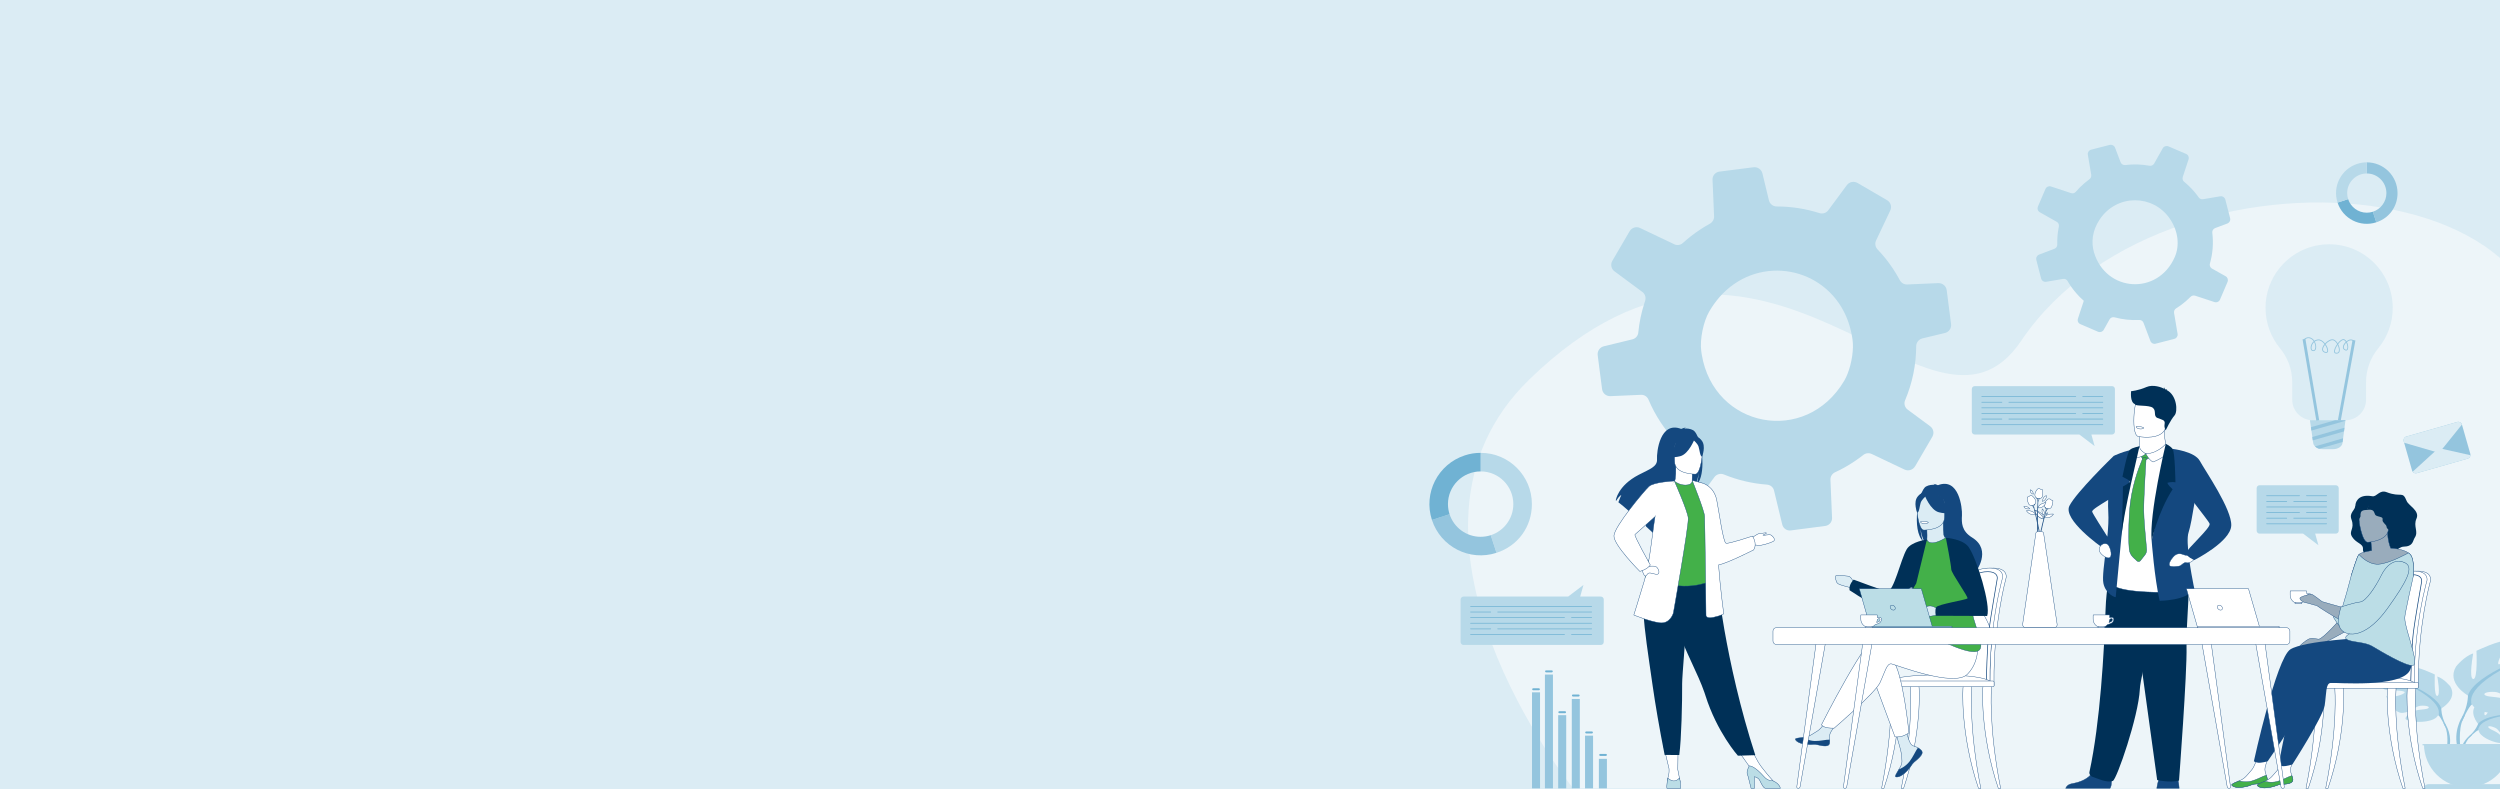 <?xml version="1.0" encoding="UTF-8"?>
<svg id="Background" xmlns="http://www.w3.org/2000/svg" version="1.1" viewBox="0 0 1900 600">
  <defs>
    <style>
      .cls-1 {
        fill: #fff;
      }

      .cls-1, .cls-2, .cls-3, .cls-4, .cls-5, .cls-6 {
        stroke: #14487f;
        stroke-linecap: round;
        stroke-linejoin: round;
        stroke-width: .3px;
      }

      .cls-7, .cls-8, .cls-9, .cls-10, .cls-11, .cls-12, .cls-13 {
        stroke-width: 0px;
      }

      .cls-7, .cls-4 {
        fill: #dbecf4;
      }

      .cls-2 {
        fill: #99acbc;
      }

      .cls-8 {
        fill: #003057;
      }

      .cls-3, .cls-10 {
        fill: #14487f;
      }

      .cls-9 {
        fill: #94c5de;
      }

      .cls-11 {
        fill: #70b2d3;
      }

      .cls-5 {
        fill: #43b049;
      }

      .cls-12 {
        fill: #edf5f9;
      }

      .cls-6 {
        fill: #bbdde6;
      }

      .cls-13 {
        fill: #b7d9e9;
      }
    </style>
  </defs>
  <rect class="cls-7" width="1900" height="600"/>
  <g>
    <path class="cls-12" d="M1195.55,599.13s-154.83-192.65-33.27-310.73c180.95-175.76,304.09,74.02,373.8-29.35,115.3-170.99,492.5-127.11,377.09,85.52-60.55,111.56,142.03,94.89,59.45,254.78l-777.07-.22Z"/>
    <g>
      <path class="cls-9" d="M1871.07,322.66l6.39,22.32c.09.33.13.66.1.98-.08,1.17-.88,2.23-2.07,2.57l-38.76,11.09c-1.2.34-2.44-.13-3.13-1.1-.19-.26-.33-.55-.42-.88l-6.38-22.31c-.44-1.53.44-3.11,1.97-3.55l38.76-11.09c1.52-.43,3.11.44,3.55,1.96Z"/>
      <g>
        <path class="cls-7" d="M1877.56,345.96c-.08,1.17-.88,2.23-2.07,2.57l-38.76,11.09c-1.2.34-2.44-.13-3.13-1.1l19.74-17.98,24.22,5.42Z"/>
        <path class="cls-7" d="M1871.07,322.66l-17.35,21.55-26.6-7.73-.33-1.14c-.44-1.53.44-3.11,1.97-3.55l38.76-11.09c1.52-.43,3.11.44,3.55,1.96Z"/>
      </g>
    </g>
    <g>
      <path class="cls-7" d="M1721.82,233.99c0,11.66,4.13,22.36,11.01,30.71,5.95,7.22,9.25,16.26,9.25,25.61v13.49c0,8.58,7.02,15.59,15.59,15.59h24.95c8.58,0,15.59-7.02,15.59-15.59v-13.51c0-9.37,3.35-18.4,9.3-25.65,6.91-8.41,11.03-19.2,10.96-30.95-.16-26.66-21.68-48.04-48.33-48.04-2.96,0-5.86.27-8.68.78-.62.11-1.24.24-1.86.38-21.63,4.81-37.8,24.1-37.8,47.18Z"/>
      <path class="cls-13" d="M1782.54,319.39l-.05.42-.68,5.26-.18,1.38h0s-.18,1.41-.18,1.41l-.68,5.25-.18,1.38h0s-.18,1.41-.18,1.41l-.1.77c-.35,2.67-3.39,4.7-7.04,4.7h-8.21c-.87,0-1.7-.11-2.47-.33h0c-.69-.19-1.34-.46-1.91-.8l-.04-.03c-.47-.27-.88-.59-1.24-.95-.74-.73-1.22-1.6-1.36-2.56l-.29-2.04-.19-1.28h0s0-.03,0-.03h0s-.18-1.26-.18-1.26l-.7-4.87-.18-1.28v-.03s-.19-1.26-.19-1.26l-.76-5.28h27.02Z"/>
      <g>
        <path class="cls-9" d="M1779.28,319.39h-4.64c-7.49,2.17-14.92,4.31-18.36,5.28l.18,1.26v.03s.19,1.28.19,1.28c2.79-.77,9.48-2.69,25.84-7.43l.05-.42h-3.26Z"/>
        <path class="cls-9" d="M1757.53,333.37h0s0,.03,0,.03h0s.19,1.29.19,1.29c3.22-.91,9.87-2.81,23.72-6.83l.18-1.39h0s.18-1.4.18-1.4c-8.75,2.53-19.35,5.59-24.46,7.05l.18,1.26Z"/>
        <path class="cls-9" d="M1760.61,340.22l.04.03c.57.34,1.22.61,1.91.8h0c3.8-1.09,9.44-2.72,17.82-5.15l.18-1.4h0s.18-1.4.18-1.4c-7.49,2.17-16.08,4.65-21.39,6.17.36.35.78.67,1.24.95Z"/>
      </g>
      <rect class="cls-9" x="1755.16" y="257.12" width="2.19" height="62.72" transform="translate(-23.51 297.39) rotate(-9.61)"/>
      <rect class="cls-9" x="1752.48" y="287.87" width="61.87" height="2.19" transform="translate(1178.2 1991.25) rotate(-79.63)"/>
      <path class="cls-9" d="M1775.92,268.77c-.28,0-.59-.04-.94-.12-.59-.13-.96-.54-1.07-1.17-.25-1.37.82-3.87,2.33-6-.79-1.37-1.83-2.51-2.93-2.84-1.62-.49-4.11,1.01-5.85,2.92.32.45.6.92.85,1.39.89,1.68,1.53,3.82.65,4.81-.32.37-.98.7-2.3.21-1.64-.62-2.23-2.01-1.62-3.81.3-.88.85-1.8,1.55-2.65-1.34-1.75-3.14-3.08-4.91-2.86-.95.12-1.76.45-2.43.92,1.13,2.1,1.39,4.78.61,6.21-.53.98-1.47,1.29-2.63.87-.83-.3-1.27-1.44-1.11-2.93.16-1.52.92-3.17,2.27-4.33-.35-.55-.77-1.03-1.26-1.41-3.05-2.37-5.57.17-5.67.28l-.48-.46s3.05-3.07,6.55-.34c.53.41.99.94,1.38,1.53.75-.51,1.64-.87,2.69-1,1.98-.25,3.96,1.15,5.43,3.01,1.89-2.05,4.57-3.57,6.45-3,1.18.36,2.3,1.5,3.16,2.91.8-1.03,1.68-1.93,2.54-2.5,1.38-.91,2.28-.7,2.79-.37.52.34.97.81,1.34,1.34.42-.33.85-.61,1.28-.83,1.6-.8,3.07-.74,4.14.16l-.43.51c-1.15-.97-2.63-.47-3.41-.08-.43.21-.84.49-1.23.8,1.06,1.92,1.27,4.42.66,5.64-.38.76-1.07,1.03-1.87.73-1.45-.53-1.8-1.53-1.84-2.27-.08-1.42.9-3.03,2.19-4.22-.33-.5-.73-.92-1.19-1.23-.63-.41-1.47-.03-2.06.37-.86.57-1.76,1.51-2.56,2.57.99,1.89,1.51,4.09,1.13,5.51-.18.69-.71,1.72-2.21,1.72ZM1776.58,262.14c-1.31,1.91-2.23,4.07-2.02,5.23.07.37.25.57.57.65,1.3.29,2.09-.08,2.37-1.12.32-1.2-.1-3.08-.91-4.75ZM1767.01,262.09c-.61.76-1.08,1.55-1.34,2.3-.5,1.48-.09,2.48,1.22,2.97.53.2,1.23.36,1.57-.02.52-.59.21-2.26-.74-4.07-.21-.4-.45-.8-.71-1.18ZM1758.74,260c-1.15,1.03-1.8,2.48-1.95,3.81-.12,1.13.15,2.05.67,2.23.84.3,1.46.11,1.83-.57.67-1.23.43-3.59-.55-5.48ZM1783.15,260.42c-1.15,1.1-1.93,2.52-1.87,3.61.04.79.52,1.36,1.41,1.68.49.18.82.05,1.05-.41.51-1.02.29-3.19-.59-4.88Z"/>
    </g>
    <g>
      <rect class="cls-9" x="1215.15" y="576.71" width="6.1" height="22.44"/>
      <path class="cls-11" d="M1220.48,574.49h-4.3c-.42,0-.76-.34-.76-.76h0c0-.42.34-.76.76-.76h4.3c.42,0,.76.34.76.76h0c0,.42-.34.76-.76.76Z"/>
      <rect class="cls-9" x="1204.63" y="559.09" width="6.1" height="40.06"/>
      <path class="cls-11" d="M1209.83,557.43h-4.3c-.42,0-.76-.34-.76-.76h0c0-.42.34-.76.76-.76h4.3c.42,0,.76.34.76.76h0c0,.42-.34.76-.76.76Z"/>
      <rect class="cls-9" x="1194.56" y="531.2" width="6.1" height="67.95"/>
      <path class="cls-11" d="M1199.75,529.34h-4.3c-.42,0-.76-.34-.76-.76h0c0-.42.34-.76.76-.76h4.3c.42,0,.76.34.76.76h0c0,.42-.34.76-.76.76Z"/>
      <rect class="cls-9" x="1184.22" y="543.53" width="6.1" height="55.62"/>
      <path class="cls-11" d="M1189.41,542.04h-4.3c-.42,0-.76-.34-.76-.76h0c0-.42.34-.76.76-.76h4.3c.42,0,.76.34.76.76h0c0,.42-.34.76-.76.76Z"/>
      <rect class="cls-9" x="1174.14" y="512.66" width="6.1" height="86.48"/>
      <path class="cls-11" d="M1179.34,511h-4.3c-.42,0-.76-.34-.76-.76h0c0-.42.34-.76.76-.76h4.3c.42,0,.76.34.76.76h0c0,.42-.34.76-.76.76Z"/>
      <rect class="cls-9" x="1164.33" y="526.17" width="6.1" height="72.98"/>
      <path class="cls-11" d="M1169.53,524.62h-4.3c-.42,0-.76-.34-.76-.76h0c0-.42.34-.76.76-.76h4.3c.42,0,.76.34.76.76h0c0,.42-.34.76-.76.76Z"/>
    </g>
    <g>
      <g>
        <path class="cls-13" d="M1883.36,550.15s-8-9.33-.49-15.26c0,0,5.48-3.32,9.95-3.05,0,0-6.33,10.62-4.28,11.68,2.05,1.06,6.2-12.34,6.2-12.34,0,0,12.48-1.21,16.49.72,0,0-10.67,8.73-8.42,9.25,2.25.52,13.77-8.05,13.77-8.05,0,0,11.61,1.98,10.99,9.06-.62,7.08-4.62,9.27-6.38,9.08-1.76-.19-12.05-4.12-12.27-2.67-.22,1.44,5.97,6.15,10.3,6.37,0,0-8.19,9.03-13.63,6.42-5.44-2.61-5.91-6.74-9.3-8.28-3.39-1.55-6.29-1.55-4.89.03,1.4,1.58,7.54,3.12,9.48,6.55,1.94,3.43,3.68,5.74-1.95,4.9-5.63-.85-14.78-4.97-15.18-9.68l-.4-4.72Z"/>
        <g>
          <path class="cls-9" d="M1921.86,542.34s-31.54-1.22-38.5,7.8c0,0-1.54,4.61-6.28,8.81l-.74,2.01s5.46-5.76,7.42-6.11c0,0-3.06-11.17,38.1-12.52Z"/>
          <path class="cls-9" d="M1877.08,558.96s-6.77,5.01-7.24,13.95l1.23.11s2.16-9.25,6.07-12.87c3.91-3.62-.06-1.2-.06-1.2Z"/>
        </g>
      </g>
      <g>
        <path class="cls-13" d="M1855.39,538.41s12.72-7.13,6.79-16.8c0,0-4.75-5.94-9.84-7.46,0,0,2.71,14.42,0,14.76-2.71.34-1.87-16.29-1.87-16.29,0,0-13.4-6.45-18.66-5.94,0,0,8.31,14.08,5.6,13.74-2.71-.34-12.05-14.59-12.05-14.59,0,0-13.74-2.54-15.95,5.6-2.21,8.14,1.36,12.21,3.39,12.72,2.04.51,15.1.34,14.76,2.04-.34,1.7-9.16,4.41-14.08,2.88,0,0,5.43,13.4,12.55,12.72,7.13-.68,9.33-5.09,13.74-5.43,4.41-.34,7.63.85,5.43,2.04-2.21,1.19-9.67.39-13.23,3.42-3.56,3.03-6.45,4.89.17,6.25,6.62,1.36,18.49.51,20.87-4.58l2.38-5.09Z"/>
        <g>
          <path class="cls-9" d="M1815.69,513.98s35.63,11.54,39.7,24.43c0,0-.17,5.77,3.39,12.38v2.55s-3.73-8.65-5.77-9.84c0,0,7.97-11.2-37.32-29.52Z"/>
          <path class="cls-9" d="M1858.78,550.8s5.49,8.34,2.36,18.5l-1.41-.38s1.37-11.19-1.5-16.81c-2.87-5.63.55-1.31.55-1.31Z"/>
        </g>
      </g>
      <g>
        <path class="cls-13" d="M1875.63,528.59s-16.77-9.39-8.95-22.14c0,0,6.26-7.83,12.97-9.84,0,0-3.58,19.01,0,19.46,3.58.45,2.46-21.47,2.46-21.47,0,0,17.67-8.5,24.6-7.83,0,0-10.96,18.56-7.38,18.11,3.58-.45,15.88-19.23,15.88-19.23,0,0,18.11-3.35,21.02,7.38,2.91,10.73-1.79,16.1-4.47,16.77-2.68.67-19.9.45-19.46,2.68.45,2.24,12.08,5.81,18.56,3.8,0,0-7.16,17.67-16.55,16.77-9.39-.89-12.3-6.71-18.11-7.16-5.81-.45-10.06,1.12-7.16,2.68s12.75.51,17.44,4.51c4.7,3.99,8.5,6.45-.22,8.24-8.72,1.79-24.38.67-27.51-6.04l-3.13-6.71Z"/>
        <g>
          <path class="cls-9" d="M1927.96,496.38s-46.96,15.21-52.33,32.2c0,0,.22,7.6-4.47,16.33v3.35s4.92-11.41,7.6-12.97c0,0-10.51-14.76,49.2-38.91Z"/>
          <path class="cls-9" d="M1871.16,544.91s-7.24,11-3.11,24.39l1.86-.5s-1.81-14.75,1.98-22.16c3.79-7.42-.73-1.72-.73-1.72Z"/>
        </g>
      </g>
      <path class="cls-13" d="M1875.07,598.33c18.15,0,32.85-14.71,32.85-32.85h-65.71c0,18.15,14.71,32.85,32.85,32.85Z"/>
      <path class="cls-13" d="M1908.37,600h-66.62c0-2.24,1.81-4.05,4.05-4.05h58.51c2.24,0,4.05,1.81,4.05,4.05h0Z"/>
      <rect class="cls-13" x="1841.13" y="565.47" width="67.54" height="1.01"/>
    </g>
    <g>
      <path class="cls-13" d="M1125.29,344.18v14.1c13.72,0,24.84,11.13,24.84,24.85,0,11.04-7.2,20.39-17.16,23.63l4.36,13.4c16.36-5.32,26.91-19.83,26.91-37.04,0-21.51-17.44-38.95-38.95-38.95Z"/>
      <path class="cls-9" d="M1125.29,407.97c-11.04,0-20.4-7.21-23.63-17.17l-13.4,4.35c6.65,20.46,28.62,31.65,49.07,25l-4.36-13.4c-2.42.79-5,1.22-7.68,1.22Z"/>
      <path class="cls-11" d="M1100.44,383.13c0-13.72,11.12-24.85,24.85-24.85,0,0,0,0,0,0v-14.1c-4.3,0-7.94.58-12.03,1.91-20.46,6.65-31.65,28.62-25,49.07l13.4-4.35c-.78-2.42-1.21-5-1.21-7.68Z"/>
    </g>
    <g>
      <path class="cls-9" d="M1798.76,123.38v8.46c8.23,0,14.91,6.68,14.91,14.91,0,6.62-4.32,12.24-10.3,14.18l2.61,8.04c9.82-3.19,16.15-11.9,16.15-22.22,0-12.91-10.46-23.37-23.37-23.37Z"/>
      <path class="cls-11" d="M1798.76,161.65c-6.63,0-12.24-4.32-14.18-10.3l-8.04,2.61c3.99,12.27,17.17,18.99,29.44,15l-2.61-8.04c-1.45.47-3,.73-4.61.73Z"/>
      <path class="cls-13" d="M1783.85,146.75c0-8.23,6.67-14.91,14.91-14.91,0,0,0,0,0,0v-8.46c-2.58,0-4.77.35-7.22,1.14-12.27,3.99-18.99,17.17-15,29.44l8.04-2.61c-.47-1.45-.73-3-.73-4.61Z"/>
    </g>
    <path class="cls-13" d="M1455.46,354.43l12.83-22.01.3-.53c1.55-2.69.84-6.1-1.64-7.92l-17.11-12.65c-.28-.21-.54-.44-.78-.68-1.61-1.72-2.14-4.26-1.17-6.46,5.51-13.03,8.38-26.98,8.41-41.11,0-.59.1-1.15.26-1.69.61-2.03,2.28-3.65,4.39-4.18l17.27-4.14c2.27-.56,3.99-2.39,4.49-4.57.14-.67.2-1.4.11-2.13l-3.32-25.8c-.4-3.17-3.21-5.54-6.44-5.39l-23.6,1.03c-2.33.09-4.49-1.15-5.57-3.22-1.6-2.96-3.3-5.85-5.18-8.69-3.53-5.33-7.46-10.21-11.72-14.67l-.02-.02c-1.78-1.86-2.23-4.56-1.13-6.89l10.27-21.68.5-1.09c1.35-2.77.32-6.18-2.39-7.75l-22.49-13.13c-2.75-1.58-6.26-.88-8.15,1.68l-14.08,19.04c-1.56,2.12-4.31,3-6.77,2.17-10.49-3.32-21.43-5.04-32.45-5.01-2.8-.02-5.22-1.93-5.89-4.67l-4.95-20.45c-.76-3.11-3.71-5.1-6.84-4.69l-25.91,3.32c-3.06.4-5.3,3.08-5.16,6.13l1.17,27.74c.11,2.35-1.14,4.56-3.2,5.7-2.55,1.4-5.05,2.91-7.51,4.55-4.65,3.08-8.97,6.45-12.94,10.06-1.79,1.66-4.4,2.09-6.6,1.01l-26.04-12.37c-2.88-1.35-6.27-.29-7.87,2.43l-13.19,22.57c-1.38,2.4-.95,5.44.97,7.35.2.19.42.41.67.57l21.11,15.63c1.97,1.44,2.91,3.9,2.34,6.26-.04.21-.08.42-.17.62-.21.61-.41,1.18-.57,1.82-2.33,7.19-3.86,14.65-4.6,22.2-.21,2.53-2.07,4.63-4.58,5.21l-21.6,5.24c-3.06.73-5.08,3.69-4.67,6.82l.73,5.74,2.6,20.02c.39,3.15,3.14,5.44,6.32,5.33l23.25-1.01c2.48-.13,4.73,1.35,5.7,3.64,2.53,6,5.68,11.9,9.43,17.55,2.78,4.2,5.85,8.17,9.11,11.83l-2.16,4.55-8.83,18.66c-1.12,2.3-.61,5.03,1.15,6.76.36.38.78.68,1.24.95l22.62,13.26c2.69,1.55,6.1.8,7.95-1.65l9.6-13.02c1.62-2.2,4.6-3.05,7.13-2.02,10.49,4.3,21.55,6.91,32.77,7.73,2.66.19,4.85,2.03,5.41,4.55l6.25,25.85c.72,2.89,3.47,4.79,6.44,4.42l26.19-3.4c3.1-.39,5.37-3.09,5.21-6.17l-1.23-28.86c-.13-2.48,1.29-4.76,3.57-5.8,4.86-2.21,9.61-4.89,14.23-7.95,2.49-1.65,4.88-3.38,7.19-5.2,1.81-1.42,4.26-1.7,6.35-.74l24.97,11.85c2.9,1.37,6.33.33,7.98-2.43ZM1401.39,236.89c3.21,6.26,5.47,13.38,6.54,21.32.25,1.68.32,3.59.3,5.59-.18,8.62-2.77,19.06-6.59,25.54-29.25,49.47-99.1,35.97-108.32-19.94-.14-.92-.28-1.84-.39-2.78-1.12-8.74,1.64-22.19,6.04-29.8,2.31-3.99,4.89-7.58,7.65-10.79,27.76-31.91,76.44-24.81,94.77,10.86Z"/>
    <path class="cls-13" d="M1687.22,227.64l5.59-13.1.13-.31c.67-1.6.04-3.44-1.46-4.28l-10.36-5.83c-.17-.1-.33-.2-.48-.32-1.01-.84-1.48-2.22-1.1-3.5,2.15-7.61,2.78-15.54,1.81-23.38-.04-.33-.02-.65.02-.95.2-1.17,1.01-2.18,2.15-2.62l9.29-3.49c1.22-.47,2.05-1.6,2.18-2.85.03-.38.01-.79-.09-1.19l-3.63-14.08c-.44-1.73-2.16-2.85-3.94-2.54l-13.01,2.21c-1.28.21-2.57-.33-3.31-1.4-1.09-1.53-2.23-3.01-3.48-4.46-2.33-2.71-4.85-5.15-7.51-7.32h-.01c-1.11-.92-1.55-2.39-1.1-3.75l4.19-12.73.2-.64c.55-1.63-.25-3.45-1.86-4.13l-13.38-5.72c-1.63-.69-3.53-.05-4.4,1.5l-6.49,11.53c-.72,1.28-2.18,1.96-3.6,1.68-6.05-1.11-12.24-1.31-18.34-.52-1.56.18-3.03-.71-3.59-2.18l-4.17-11c-.64-1.67-2.41-2.57-4.12-2.13l-14.14,3.64c-1.67.44-2.73,2.08-2.44,3.76l2.57,15.3c.22,1.3-.32,2.61-1.38,3.39-1.32.95-2.6,1.97-3.85,3.04-2.36,2.03-4.52,4.2-6.48,6.48-.88,1.05-2.3,1.46-3.59,1.02l-15.3-5.05c-1.69-.55-3.5.27-4.19,1.89l-5.75,13.43c-.6,1.42-.15,3.08,1.05,4.01.12.09.26.2.41.27l12.79,7.2c1.19.66,1.88,1.96,1.73,3.31,0,.12-.02.24-.05.35-.07.35-.15.68-.19,1.05-.79,4.15-1.12,8.39-1.01,12.63.06,1.41-.83,2.71-2.18,3.21l-11.61,4.41c-1.65.62-2.56,2.4-2.11,4.11l.8,3.13,2.83,10.92c.43,1.72,2.12,2.8,3.87,2.52l12.82-2.18c1.37-.24,2.72.42,3.42,1.62,1.82,3.15,3.98,6.2,6.45,9.08,1.83,2.13,3.81,4.12,5.87,5.93l-.88,2.67-3.6,10.96c-.46,1.35.01,2.83,1.11,3.67.22.18.48.32.76.44l13.46,5.79c1.6.67,3.44.02,4.29-1.47l4.42-7.89c.75-1.33,2.34-2.01,3.81-1.61,6.11,1.66,12.43,2.34,18.71,2.01,1.49-.08,2.83.79,3.32,2.15l5.26,13.9c.6,1.55,2.26,2.42,3.88,2l14.29-3.7c1.69-.43,2.76-2.09,2.46-3.78l-2.68-15.92c-.24-1.37.39-2.73,1.58-3.47,2.54-1.56,4.99-3.38,7.34-5.4,1.27-1.09,2.47-2.22,3.63-3.38.91-.91,2.24-1.24,3.47-.85l14.67,4.84c1.7.56,3.53-.26,4.25-1.9ZM1649.08,166.21c6.61,9.69,7.42,20.65,3.78,29.07-12.79,29.46-52.46,26.83-61.45-3.54-2.2-7.8-1.27-16.5,4.36-24.97,13.18-19.62,40.66-19.06,53.31-.55Z"/>
    <g>
      <path class="cls-1" d="M1276.68,592.95c-.54-2.97-1.57-8.1-1.57-8.1l.24-18.2h-11.05l4.14,17.42c.08.8.31,3.94-.85,7.28,0,0-1.06,4.84,3.7,4.93,4.76.09,5.93-.36,5.39-3.33Z"/>
      <path class="cls-1" d="M1347.46,595.33v-1.9s-8.79-9.75-11.48-14.71l-7.42-13.7-9.71,2.4,12.32,17.46.54-.69,12.33,11.58,3.42-.45Z"/>
      <path class="cls-1" d="M1330.24,409.74s5.16-4.22,7.02-4.24c1.85-.02,5.38-.95,5.24-.35-.14.6-3.11,1.39-2.6,1.67.51.28,4.82-.88,6.03-.19,1.21.7,4.03,3.57,1.76,4.82-2.27,1.25-9.09,3.25-10.85,3.01-1.76-.23-5.75-.51-5.75-.51l-.85-4.22Z"/>
      <path class="cls-10" d="M1293.61,346.9h0s0-.09-.01-.14c-.08-.91-.19-1.81-.31-2.7h0c-.37-2.74-.91-5.37-1.55-7.72-.37-1.35-.78-2.6-1.22-3.74-.07-.17-.13-.34-.2-.5h0c-1.05-2.57-2.26-4.42-3.48-5.12-2.24-1.27-4.92-1.41-6.8-1.3.48-.5,1.44-.68,1.44-.68-1.16-.17-3.76.98-3.76.98-16.19-6.24-18.74,17.6-18.39,23.14.34,5.54-5.44,7.35-13.86,11.71-16.07,8.33-17.48,19.47-17.48,19.47.12.07.26.16.39.26.8-1.35,2.44-3.89,3.82-4.27-.06.12-1.64,3.49-2.23,5.42,2.03,1.55,4.81,3.89,7.81,6.51h0c4.02,3.51,8.44,7.51,11.98,10.76-.03-1.11.02-2.68.42-3.51l.68,4.07.09.53c2.26,2.07,4.03,3.73,4.93,4.57.09.09.17.16.25.23.26.24.4.38.4.38-.13-1.42,1.87-4.78,4.99-8.92.22-.29.44-.58.67-.88,1.01-1.31,2.11-2.67,3.3-4.08.43-.51.86-1.02,1.3-1.53,0,0,0,0,0,0,.36-.42.72-.83,1.09-1.25h0c.88-1,1.78-2,2.69-2.99,2.37-2.59,4.86-5.13,7.29-7.45,3.52-3.37,6.92-6.25,9.67-8.06.1-.15.2-.31.3-.47.51-.83.95-1.77,1.32-2.73.12-.29.22-.58.32-.88,1.08-3.1,1.56-6.26,1.67-7.01-.26,3.11-.69,5.42-1.15,7.15-.1.38-.21.73-.32,1.05h0c-.24.73-.48,1.33-.72,1.82.47-.43.9-.92,1.3-1.47.26-.36.5-.73.73-1.14,2.7-4.71,3.29-12.25,2.63-19.51Z"/>
      <path class="cls-1" d="M1286.89,370.43c.05.02-5.2,2.75-9.15,1.67-3.72-1.01-6.15-5.84-6.1-5.85,1.57-.31,2.03-2.48,2-11.78l.71.14,11.97,2.37s-.27,3.77-.28,7.32c0,2.98.17,5.81.85,6.12Z"/>
      <path class="cls-10" d="M1273.11,353.32s-3.51-5.55-4.35-10.29c-.6-3.39,1.12-15.94,13.74-14.13,0,0,3.66.36,7.11,2.69,2.74,1.85,6.69,5.84,2.27,16.79l-1.15,3.7-17.61,1.24Z"/>
      <path class="cls-8" d="M1334.02,573.93l-6.34.19-6.87.21s-15.86-17.66-24.76-45.98c-.21-.66-.43-1.32-.66-2-4.87-14.2-14.97-32.02-20.29-48.16-.85-2.57-1.61-4.99-2.29-7.28-.22-.73-.43-1.45-.63-2.16-3.92-13.62-5.06-22.57-6.1-32.12l38.42.31s6.2,65.26,29.53,136.98Z"/>
      <path class="cls-5" d="M1299.12,414.87c-.1,18.28,2.68,26.12,2.68,26.12,0,0-16.45,8.36-36,2.21-.23-.07-15.57-3.8-15.57-3.8.33-.74,2.62-12.97,2.94-13.65,4.13-8.86,7.26-12.75,7.75-15.48.91-5.09.93-10.35.48-15.32-1.19-13.14-4.74-24.05-4.74-24.05,5.33-1.21,10.32-3.34,15.86-5.42,1.28,1.59,5.17,3.25,8.56,3.17,3.89-.09,5.16-1.75,4.96-3.57,4.15,2.31,7.46,4.49,7.46,4.49,3.53,6.13,10.68,12.08,11.2,21.47.13,2.31-5.56,23.31-5.57,23.82Z"/>
      <path class="cls-1" d="M1288.55,360.36s-15.85.26-15.86-9.61c-.01-9.87-2.06-16.49,8.05-17.07,10.12-.58,12.09,3.18,12.89,6.47.81,3.29-.97,19.88-5.09,20.21Z"/>
      <path class="cls-10" d="M1287.96,333.43s-4.34,11.58-11,13.29c-6.66,1.71-9.55-.07-9.55-.07,0,0,5.11-4.06,6.17-11.14,0,0,11.11-7.59,14.38-2.08Z"/>
      <path class="cls-10" d="M1286.89,334.37s3.24,2.59,4.03,5.1c.79,2.51,1.15,7.69,2.65,7.51,0,0,3.27-7.87-.4-12.33-3.9-4.72-6.28-.29-6.28-.29Z"/>
      <path class="cls-6" d="M1277.31,599.14h-10.43c-.43-2.14.52-6.72.67-7.6.01-.07.02-.11.03-.15,0-.03,0-.05,0-.05,5.39,4.94,8.77-.13,8.77-.13,0,0,0,.01.01.03.79,1.94.96,7.14.95,7.9Z"/>
      <path class="cls-6" d="M1353.04,599.14h-11.05c-1.63,0-2.93-2.7-4.68-6.2-.72-1.43-2.33-2.22-3.98-2.66l.04,8.86h-2.55l-2.35-9.37c-1.56-2.86-.12-5.45.97-7.71,1.27,0,4.7.87,11.19,8.18,2.13,2.4,4.49,3.26,6.82,3.18.03.02.06.04.1.05,5.39,2.43,5.48,5.66,5.48,5.66Z"/>
      <path class="cls-8" d="M1278.43,520.27c.1,12.59-.54,41.53-2.18,53.51h-6.08c-3.36,0-5.04-.05-5.04-.05-4.11-20.83-7.04-38.07-9.17-52.92-1.75-12.19-3.3-22.64-4.5-31.63-1.2-9.05-2.04-16.63-2.34-23.04-.05-1.01-.08-1.99-.1-2.94-.02-.96-.02-1.89-.02-2.79l33.19-3.24c-.42,22.06-3.83,55.78-3.78,63.1Z"/>
      <path class="cls-1" d="M1272.51,365.55s10.01,22.46,10.55,28.12c.54,5.66-11.33,72.27-11.33,72.27,0,0-2.34,8.45-10.43,7.37-8.09-1.08-19.59-5.93-19.59-5.93,0,0,3.46-10.92,7.76-25.28,5.2-17.37,6.5-41.79,9.54-55.92"/>
      <path class="cls-1" d="M1251.92,430.7s5.78-1.25,7.27.4c1.49,1.65,2.32,4.27.83,5.19-1.48.92-5.78-1.61-7.33-.59-1.11.73-1.46,2.59-2.57,1.94-1.11-.65-2.28-4.91-2.28-4.91l4.08-2.04Z"/>
      <path class="cls-1" d="M1272.51,365.55s-15.6.69-19.34,4.17c-3.75,3.48-26.19,30.38-26.56,37.43-.37,7.05,19.66,27.08,19.66,27.08,0,0,5.56-1.34,7.98-4.84,0,0-12.43-22.16-11.69-23.13l15.26-13.59"/>
      <path class="cls-1" d="M1331.84,407.45s-17.81,5.94-20.03,5.44c-2.23-.49-5.4-24.62-7.12-32.9-2.21-10.65-10.65-12.77-10.65-12.77l-8.01-2.14s9.17,22.65,9.44,27.24c.27,4.58,1.08,74.96,1.08,74.96,0,0-.54,3.24,5.66,1.89,6.2-1.35,7.82-2.7,7.82-2.7,0,0-2.69-19.67-3.95-37.14,6.32-1.08,26.64-11.38,26.64-11.38,3.15-4.95-.87-10.51-.87-10.51Z"/>
    </g>
    <g>
      <path class="cls-1" d="M1491.83,496.68c.6-14.68,1.88-27.45,3.42-36.35,2.45-14.19,4.66-22.36,4.69-22.45.32-1.25,4.99-6.3,15.38-6.14,10.39.16,9.4,6.78,9.4,6.78h0c0,.22-.03.43-.07.59-.1.34-9.63,34.91-9.22,79.54,0,.63.08,1.71.03,2.43,0,0-24.07.62-24.07,0-.84-3.9-.43-14.71.44-24.4Z"/>
      <path class="cls-1" d="M1488.8,518.43c0,.62.34,1.12.74,1.12h0c.4,0,.72-.51.72-1.12h20.63c0,.62.34,1.12.74,1.12h0c.41,0,.73-.52.73-1.15-.12-12.78.61-24.71,1.71-35.24,2.74-26.26,7.81-43.81,7.88-44.05.05-.16.07-.36.07-.59,0,0,.99-6.62-9.4-6.78-10.39-.16-15.06,4.9-15.38,6.14-.02.07-1.27,4.69-2.93,13-.55,2.75-1.15,5.91-1.76,9.44-1.54,8.9-2.83,21.67-3.42,36.35-.87,9.69-1.18,17.85-.34,21.75Z"/>
      <path class="cls-1" d="M1488.8,518.43c0,.62.34,1.12.74,1.12h0c.4,0,.72-.51.72-1.12h20.63c0,.62.34,1.12.74,1.12h0c.41,0,.73-.52.73-1.15-.12-12.78.61-24.71,1.71-35.24-3.41-16.66-16.59-29.41-19.76-32.27-.55,2.75-1.15,5.91-1.76,9.44-1.54,8.9-2.83,21.67-3.42,36.35-.87,9.69-1.18,17.85-.34,21.75Z"/>
      <path class="cls-1" d="M1509.59,518.21l-.06-.04s-.03-.02-.04-.1h-.01c0-.18-.05-.32-.17-.44-.65-.67-3.15-.64-6.31-.6-3.45.04-7.75.09-12.03-.66-2.21-.39-.72-17.44.85-33.39.27-2.71.48-4.85.57-6.11,1.02-13.5,6.95-37.65,7-37.85.26-1.02,3.82-4.78,11.55-4.65,2.9.04,4.97.76,6.13,2.13,1.2,1.41.98,2.98.97,3.04,0,.15-.02.32-.06.45-.03.13-5.37,31.28-6.24,38.76-1.44,12.31-2.01,37.84-2.04,39.26,0,.02,0,.04,0,.05v.07s-.13.08-.13.08ZM1504.99,516.77c2.3,0,3.93.11,4.5.69,0,0,0,0,0,0,0-.59.04-1.69.1-3.76.07-2.44.18-6.25.35-10.55.3-7.52.81-17.86,1.58-24.44.89-7.64,6.22-38.7,6.25-38.8.03-.11.05-.26.05-.4,0-.03.21-1.55-.92-2.87-1.12-1.32-3.12-2.01-5.95-2.05-.12,0-.23,0-.35,0-7.35,0-10.72,3.52-10.97,4.48-.06.22-5.97,24.22-6.99,37.8h-.12s.12,0,.12,0c-.1,1.26-.31,3.41-.57,6.12-1.05,10.63-3.23,32.75-1.05,33.13,4.26.75,8.55.7,11.99.66.7,0,1.36-.02,1.98-.02Z"/>
      <path class="cls-1" d="M1513.9,519.55h-80.86s1.88-7.62,48.71-6.49c33.14.8,32.15,6.49,32.15,6.49Z"/>
      <path class="cls-1" d="M1520.48,599.14c-9.38-47.46-6.96-76.59-6.95-76.96.02-.73-1.32-1.39-2.05-1.42-.73-.01-3.97-.22-4.34.41-.49.82-2.38,36.7,11.59,77.97h1.75Z"/>
      <path class="cls-1" d="M1444.98,599.14c9.38-47.46,6.96-76.59,6.95-76.96-.02-.73,1.32-1.39,2.05-1.42.73-.01,3.97-.22,4.34.41.49.82,2.38,36.7-11.6,77.97h-1.75Z"/>
      <path class="cls-1" d="M1430.01,599.14c9.38-47.46,6.97-76.59,6.95-76.96-.02-.73,1.32-1.39,2.05-1.42.73-.01,3.97-.22,4.34.41.49.82,2.38,36.7-11.59,77.97h-1.75Z"/>
      <path class="cls-1" d="M1505.41,599.14c-9.38-47.46-6.96-76.59-6.95-76.96.02-.73-1.32-1.39-2.05-1.42-.73-.01-3.97-.22-4.34.41-.49.82-2.38,36.7,11.59,77.97h1.75Z"/>
      <rect class="cls-1" x="1431.33" y="517.58" width="84.18" height="4.4" rx=".87" ry=".87" transform="translate(2946.83 1039.56) rotate(-180)"/>
    </g>
    <g>
      <g>
        <path class="cls-4" d="M1460.26,570.36c.67.77.76,1.63.43,2.55,0,0,0,0,0,.01-.62,1.7-2.65,3.6-5.02,5.5-.3.24-.57.47-.81.67-.06.05-.12.11-.18.16-.05.04-.09.09-.14.13-2.2,2.03-1.38,2.5-5.34,6.62-4.52,4.7-7.63,4.78-8.51,4.36-.75-.36.77-2.86,2.46-5.66.08-.13.16-.27.25-.41.22-.37.45-.75.67-1.12,1.97-3.37,1.47-4.95,1-9.97-.38-4.08-6.34-22.78-6.34-22.78l8.66-1.49s2.61,14.89,5.48,17.19c1.54,1.22,3.25,1.24,4.73,2.14.1.06.21.13.31.19.84.56,1.69,1.13,2.37,1.9Z"/>
        <path class="cls-10" d="M1460.26,570.36c.67.77.76,1.63.43,2.55,0,0,0,0,0,.01-.75,1.7-2.74,3.59-5.02,5.49-.3.25-.56.48-.8.69-.06.05-.12.11-.18.16-.05.04-.09.09-.14.13-2.2,2.03-1.38,2.5-5.34,6.62-4.52,4.7-7.63,4.78-8.51,4.36-.75-.36.77-2.86,2.46-5.66.88-.32,4.96-1.98,8.05-5.93,2.72-3.47,4.53-7.93,6.39-10.51.1.06.21.13.31.19.84.56,1.69,1.13,2.37,1.9Z"/>
        <path class="cls-4" d="M1390.46,564.95c-.53,2.67-4.34,2.23-8.6,1.19-4.26-1.04-3.24.2-9.3-.47-6.06-.67-7.89-2.93-8.08-3.83-.17-.8,2.83-1.08,6.04-1.45.4-.05.81-.1,1.21-.15,3.62-.45,6.28-2.79,9.57-4.71,3.12-1.82,7.77-9.23,7.77-9.23l8.31.66s-4.36,6.62-6.04,9.5c-.99,1.69-.94,3.93-.82,5.66.06.94.13,1.9-.06,2.84Z"/>
        <path class="cls-10" d="M1381.87,566.14c-4.26-1.04-3.24.2-9.3-.47-6.06-.67-7.89-2.93-8.08-3.83-.17-.8,2.83-1.08,6.04-1.45l.03.06s3.63,2.58,8.67,2.7c4.11.1,8.46-1.08,11.3-1.03.06.94.13,1.9-.06,2.84-.53,2.67-4.34,2.23-8.6,1.19Z"/>
        <path class="cls-4" d="M1408.94,442.97s-1.98-4.85-4.16-5.05c-2.18-.2-9.1-1.29-9.6-.3-.49.99,0,4.55,1.48,5.84,1.48,1.29,10.69,3.36,10.69,3.36l1.58-3.86Z"/>
        <path class="cls-1" d="M1422.29,511.85l17.9,48.17s2.75.27,5.39-.49c2.43-.7,5.21-2.53,5.21-2.53,0,0-4.44-46.25-12.58-55.87-8.14-9.62-15.91,10.73-15.91,10.73Z"/>
        <path class="cls-1" d="M1493.09,492.36s-51.43-17.39-62.9-13.69c-11.47,3.7-45.91,72.22-45.91,72.22,0,0,.78,1.03,2.9,1.83,1.97.74,6.75.69,6.75.69,0,0,31.08-26.64,34.78-34.41,3.7-7.77,5.18-15.17,8.88-14.43,3.7.74,47.73,18.13,57.72,7.77,9.99-10.36,7.38-23.82,7.38-23.82l-9.6,3.84Z"/>
        <path class="cls-10" d="M1461.66,411.46c-.82-1.7-1.74-4.71-2.19-10.08.07.53.99,7.3,3.6,11.14,10.7,7.02,31.2,30.47,30.79,34.91,0,0,7.22-12.25,7.35-12.32,0,0,13.32-16.94-2.47-26.64-8.02-4.93-7.98-11.26-7.65-16.76.34-5.5-2.19-29.17-18.26-22.97,0,0-2.58-1.15-3.73-.97,0,0,.94.18,1.42.68-1.86-.11-4.53.03-6.75,1.29-5.89,3.35-11.17,33.39-2.11,41.73Z"/>
        <path class="cls-4" d="M1463.7,412.87c-.05.02,5.16,2.73,9.09,1.66,3.69-1.01,6.1-5.79,6.05-5.8-1.56-.31-2.01-2.46-1.98-11.69l-.71.14-11.88,2.35s.27,3.74.28,7.26c0,2.96-.17,5.76-.85,6.08Z"/>
        <path class="cls-10" d="M1477.38,395.88s3.49-5.51,4.32-10.22c.6-3.36-1.12-15.82-13.64-14.03,0,0-3.64.36-7.06,2.67-2.72,1.84-6.64,5.8-2.26,16.67l1.14,3.67,17.49,1.23Z"/>
        <path class="cls-4" d="M1462.05,402.86s15.73.26,15.75-9.54c.01-9.8,2.05-16.37-8-16.95-10.05-.58-12,3.16-12.8,6.43-.8,3.27.96,19.74,5.05,20.06Z"/>
        <path class="cls-10" d="M1462.63,376.13s4.31,11.5,10.92,13.2c6.61,1.7,9.48-.07,9.48-.07,0,0-5.07-4.03-6.12-11.06,0,0-11.03-7.54-14.28-2.07Z"/>
        <path class="cls-10" d="M1463.7,377.06s-3.22,2.57-4,5.06c-.78,2.5-1.14,7.63-2.63,7.46,0,0-3.25-7.82.4-12.24,3.87-4.69,6.23-.29,6.23-.29Z"/>
        <path class="cls-5" d="M1505.15,492.63c-.85,2.36-3.45,2.96-6.94,2.55-6.65-.78-16.53-5.24-23.65-8.33-10.85-4.7-15.79-.28-19.24-3.28-3.45-2.99,3.95-9.65-2.47-40.57-2.18-10.48,11.61-32.96,11.61-32.96,0,0,1.19,6.51,14.38-1.32.47-.28,5.66,7.41,10.66,16.89,5.51,10.45,10.79,23.08,9.24,29.59-2.96,12.41,8.88,30.59,6.41,37.43Z"/>
        <path class="cls-8" d="M1464.46,410.04l-8.13,33.35s-1.01,1.8-2.6,4.36c-3.72,6.02-10.61,16.24-15.02,17.28-2.18.51-6.8-1.3-11.92-3.89-9.68-4.89-21.13-12.56-21.13-12.56-.74-4.44,3.12-8.06,3.12-8.06,0,0,23.19,8.72,25.49,8.88,5.02.36,10.13-23.87,14.82-31.95,3.39-5.84,15.37-7.43,15.37-7.43Z"/>
        <path class="cls-1" d="M1465.55,396.92s-.29,1.25-3.39,1.05c0,0-2.6-.16-2.52-1.53,0,0,2.52-.97,5.91.48Z"/>
        <path class="cls-1" d="M1453.74,447.76c-3.72,6.02-10.61,16.24-15.02,17.28-2.18.51-6.8-1.3-11.92-3.89,3.74.96,7.37.94,10.9.6,3.82-.37,4.93-5.06,10.98-12.09,3.92-4.56,4.88-3.41,5.07-1.91Z"/>
        <path class="cls-4" d="M1472.16,462.56s-3.33-2.59-6.48-1.97c-3.15.62-4.69,2.78-4.56,3.76.12.99,1.79,3.76,4.19,4.01,2.41.25,9.25-1.48,9.25-1.48l-2.41-4.32Z"/>
        <path class="cls-8" d="M1478.84,408.72s12.82.79,17.26,6.98c6.25,8.72,17.1,44.3,14.14,52.44l-39.02-.16s-.95-4.42.37-6.56c1.32-2.14,22.7-5.59,23.68-6.58.99-.99-12.33-19.24-12.33-22.2s-4.11-23.92-4.11-23.92Z"/>
      </g>
      <g>
        <g>
          <polygon class="cls-6" points="1468.81 477.13 1421.57 477.13 1413.06 447.43 1460.22 447.43 1468.81 477.13"/>
          <rect class="cls-6" x="1421.74" y="475.97" width="61.75" height="1.16"/>
        </g>
        <path class="cls-6" d="M1436.57,461.8c-.3-1.04.3-1.89,1.35-1.89s2.13.85,2.43,1.89c.3,1.04-.3,1.89-1.35,1.89s-2.13-.85-2.43-1.89Z"/>
      </g>
    </g>
    <g>
      <path class="cls-1" d="M1625.95,337.26v2s-.53,6.25,7.16,7.16c7.69.91,14,.79,13.79-4.03-.69-3.73-1.93-9.52-1.99-12.61-.02-1.15.06-2.37.27-3.74l-14.9-.3-4.39.72.06,10.8Z"/>
      <path class="cls-1" d="M1646.33,323.64c-1.73,9.31-13.74,9-18.93,8.42-1.46-.16-2.38-.35-2.38-.35-1.65-.44-2.57-3.03-2.99-6.43-.85-6.72.22-16.59,1.36-19.12,1.71-3.8,4.93-7.91,17.02-4.94,12.09,2.97,8.14,10.5,5.92,22.42Z"/>
      <path class="cls-3" d="M1656.16,599.15h-17.01c.13-.89.56-3.61,1.36-6.11.28-.87.6-1.72.96-2.45,1.65-3.3,12.17-1.2,12.17-1.2,0,0,.98.84,1.74,4.03.34,1.41.64,3.28.79,5.73Z"/>
      <path class="cls-3" d="M1604.74,593.78c-.05,2.31-.34,4.51-1.18,5.37h-33.65c.43-1.22,1.64-3.05,5.09-3.61,3.93-.64,10.05-2.53,13.62-6.3,1.27-1.34,2.22-2.92,2.64-4.77,1.58-7.05,13.09,2.16,13.09,2.16,0,0,.46,3.71.39,7.16Z"/>
      <path class="cls-8" d="M1627.12,517.58c-.47,2.58-.77,4.7-.84,6.22-1.07,20.87-17.57,68.58-20.52,69.7-4.57,1.72-11.76-1.94-15.52-3.14-1.56-.5-2.61-2.07-2.26-3.66,8.17-37.56,11.17-91.64,12.26-123.66.55-16.13,3.32-27.27,3.32-27.27,0,0,40.24-10.74,40.47,2.84.21,12.02-13.33,59.14-16.92,78.97Z"/>
      <path class="cls-8" d="M1618.17,438.66l21.27,154.16s9.34,2.25,16.61.45c0,0,6.23-81.99,5.71-101.81-.52-19.82,4.47-53.04-1.14-56.7-5.61-3.66-42.45,3.9-42.45,3.9Z"/>
      <path class="cls-8" d="M1619.68,297.3s5.32-.41,11.6-3.14c5.1-2.22,11.52.22,13.61,1.32-.06-.34-.19-.8-.51-1.26,0,0,.94.66,1.07,1.59.1.07.14.12.11.14,0,0,1.06-.19,1.74.11,0,0-.48-.07-.65.24-.02.03-.04.06-.08.08,7.95,3.84,8.68,16.4,6.12,19.31-3.08,3.5-6.77,11.37-6.77,11.37,0,0-1.35-1.86-.79-4.94.56-3.08-2.1-3.08-5.46-4.48-3.36-1.4-.56-5.32-3.5-7.69-2.94-2.38-13.71-.98-13.57-2.8-4-1.46-2.96-9.46-2.96-9.87Z"/>
      <path class="cls-1" d="M1648.72,345.07l-4.9,105.07s-40.87.67-39.71-8.58c1.17-9.25,14.61-94.7,14.61-94.7l30-1.79Z"/>
      <path class="cls-10" d="M1663.31,404.62c-2.43,7.29,2.15,31.77,3.79,40.07.36,1.75.6,2.79.6,2.79-5.66,9.21-26.39,9.09-26.39,9.09-3.99-17.62-6.06-45.69-6.06-45.69l15.91-69.73,20.01,18.5s-1.51,11.28-3.39,22.76c-1.48,9.09-3.15,18.34-4.46,22.21Z"/>
      <path class="cls-1" d="M1629.29,325.17s-.39,1.2-3.42.76c0,0-2.54-.37-2.35-1.71,0,0,2.56-.75,5.77.94Z"/>
      <path class="cls-10" d="M1606.32,346.56s0,.02,0,.04c-.97.94-28.25,27.43-33.54,37.8-5.38,10.53,24.6,31.49,24.6,31.49,0,0,1.93.76,3.27.46-1.41,11.64-3,22.38-2.06,26.96,1.7,8.28,9.36,11.07,9.36,10.43,0-.2,2.8-30.1,4.32-45.71,3.26-33.45,11.44-66.68,11.44-66.68-8.92.93-17.38,5.19-17.38,5.19ZM1590.07,388.96s-.04-.12-.04-.16c0-1.52,5.78-4.86,12.04-8.81.08-.08.12-.12.12-.12,0,0,0,0,.01,0-.11,3.22-.1,6.39.09,9.33.35,5.46-.04,11.99-.7,18.64-2.98-4.65-10.94-17.16-11.52-18.87Z"/>
      <g>
        <path class="cls-5" d="M1634,345.68l-6.43-1.54s-.84.07-.82,1.12c.02,1.05,1.81,4.11,2.6,4.36.79.24,6.17-1.81,4.65-3.93Z"/>
        <path class="cls-1" d="M1649.12,340.52c.05-1-3.16-3.07-3.16-3.07,0,0-6.22,7.27-15.18,7.4,0,0,2.55,4.97,5.56,6.25,0,0,12.49-4.63,12.78-10.59Z"/>
        <path class="cls-1" d="M1630.78,344.85s-4.8-2.54-4.82-5.59c0,0-2.9,1.27-4.24,2.76,0,0-1.24,3.3.25,6.33,0,0,6.83-1.04,8.8-3.5Z"/>
        <path class="cls-5" d="M1618.2,417.33c.22,2.45,1.35,4.74,3.16,6.41l2.85,2.63c.72.66,1.84.57,2.44-.2l3.53-4.48c.95-1.2,1.39-2.72,1.25-4.25-.33-3.39-.95-9.93-1.44-16.24-.4-5.11-.72-10.08-.75-13.1-.08-9.65,1.84-40.4,1.84-40.4l-2.31.12s-5.74,11.94-8.75,28.19c-.74,4-1.31,8.26-1.6,12.66,0,0-1.21,17.57-.22,28.66Z"/>
      </g>
      <path class="cls-1" d="M1595.46,417.61c0-2.68,2.36-4.83,5-4.43.74.11,1.4.41,1.86,1.03,1.82,2.43,3.56,9.48.33,9.81-1.31.13-3-.79-4.3-1.78-1.32-1-2.89-2.58-2.89-4.23v-.4Z"/>
      <path class="cls-1" d="M1666.91,420.7s-4.21,2.11-6.77,1.05c-2.56-1.05-5.57-1.84-8.43,1.41-2.86,3.25-3.46,5.51-2.86,6.71.6,1.2,7.27.75,8.37,0,1.11-.75,2.85-2.6,3.96-2.28,3.06.89,5.64-1.45,7.08-3.31.87-1.12-1.48-1.67-1.37-3.59Z"/>
      <path class="cls-10" d="M1651.15,341.16s16.78,1.86,20.74,9.16c3.96,7.31,24.53,36.92,23.86,49.23-.67,12.31-28.07,26.11-28.07,26.11,0,0-6.07-2.56-6.16-5.32-.09-2.76,18.94-19.25,17.79-22.32-1.15-3.08-22.11-27.41-24.13-35.44-2.02-8.02-4.02-21.42-4.02-21.42Z"/>
      <path class="cls-8" d="M1645.96,337.45s-12.74,53.35-10.71,73.45c0,0,4.68-21.48,15.95-39.07,0,0-4.11-3.62-3.89-4.95,0,0,3.05-.91,6.02-.3,0,0-.33-23-2.17-25.43-1.85-2.43-5.19-3.71-5.19-3.71Z"/>
      <path class="cls-8" d="M1625.97,339.26c.26-.15-12.62,52.14-13.7,68.8,0,0,1.28-29.73,1.15-38.3,0,0,5.29-2.8,5.29-3.78s-5.64-3.64-5.64-3.64c0,0,3.57-18.31,5.52-20.33,1.95-2.02,7.38-2.74,7.38-2.74Z"/>
    </g>
    <g>
      <path class="cls-1" d="M1814.36,498.08c.6-14.48,1.88-27.07,3.42-35.85,2.45-14,4.66-22.06,4.69-22.14.32-1.23,4.99-6.21,15.38-6.06,10.39.15,9.4,6.69,9.4,6.69h0c0,.22-.03.43-.07.58-.1.34-9.63,34.43-9.22,78.46,0,.62.08,1.69.03,2.4,0,0-24.07.61-24.07,0-.84-3.85-.43-14.51.44-24.07Z"/>
      <path class="cls-1" d="M1811.34,519.54c0,.61.34,1.1.74,1.1h0c.4,0,.72-.5.72-1.1h20.63c0,.61.34,1.1.74,1.1h0c.41,0,.73-.52.73-1.14-.12-12.6.61-24.37,1.71-34.75,2.74-25.9,7.81-43.21,7.88-43.45.05-.15.07-.36.07-.58,0,0,.99-6.53-9.4-6.69-10.39-.15-15.06,4.83-15.38,6.06-.02.06-1.27,4.63-2.93,12.83-.55,2.72-1.15,5.83-1.76,9.31-1.54,8.78-2.83,21.38-3.42,35.85-.87,9.56-1.18,17.61-.34,21.45Z"/>
      <path class="cls-1" d="M1832.13,519.33l-.06-.04s-.03-.02-.04-.1h-.01c0-.17-.05-.31-.16-.43-.65-.66-3.15-.64-6.31-.6-3.45.04-7.75.09-12.03-.65-2.21-.38-.72-17.2.85-32.94.27-2.67.48-4.78.57-6.03,1.02-13.39,6.95-37.14,7-37.33.26-1,3.82-4.71,11.55-4.59,2.92.04,4.99.76,6.15,2.13,1.17,1.38.96,2.91.95,2.98,0,.15-.02.31-.06.45-.03.13-5.37,30.86-6.24,38.23-1.44,12.16-2.01,37.31-2.04,38.72,0,.02,0,.04,0,.05v.07s-.13.08-.13.08ZM1827.52,517.9c2.31,0,3.94.1,4.51.69h0c0-.58.04-1.66.1-3.71.07-2.41.18-6.16.35-10.4.3-7.42.81-17.62,1.58-24.1.89-7.56,6.22-38.18,6.25-38.27.03-.11.05-.26.05-.4,0-.03.21-1.51-.9-2.81-1.12-1.31-3.13-2-5.97-2.04-7.59-.1-11.06,3.45-11.32,4.42-.06.22-5.97,23.87-6.99,37.28-.1,1.24-.31,3.36-.57,6.03-1.05,10.49-3.23,32.3-1.05,32.68,4.26.74,8.55.69,11.99.65.7,0,1.36-.02,1.98-.02Z"/>
      <path class="cls-1" d="M1836.43,520.64h-80.86s1.88-7.52,48.71-6.4c33.14.79,32.15,6.4,32.15,6.4Z"/>
      <path class="cls-1" d="M1843.01,599.15c-9.38-46.82-6.97-75.55-6.95-75.91.02-.72-1.32-1.38-2.05-1.4-.73-.01-3.97-.21-4.34.4-.49.81-2.38,36.2,11.6,76.9h1.75Z"/>
      <path class="cls-1" d="M1767.51,599.15c9.38-46.82,6.96-75.55,6.95-75.91-.02-.72,1.32-1.38,2.05-1.4.73-.01,3.97-.21,4.34.4.49.81,2.38,36.2-11.59,76.9h-1.75Z"/>
      <path class="cls-1" d="M1752.55,599.15c9.38-46.82,6.96-75.55,6.95-75.91-.02-.72,1.32-1.38,2.05-1.4.73-.01,3.97-.21,4.34.4.49.81,2.38,36.2-11.6,76.9h-1.75Z"/>
      <path class="cls-1" d="M1827.95,599.15c-9.38-46.82-6.96-75.55-6.95-75.91.02-.72-1.32-1.38-2.05-1.4-.73-.01-3.97-.21-4.34.4-.49.81-2.38,36.2,11.59,76.9h1.75Z"/>
      <rect class="cls-1" x="1753.86" y="518.7" width="84.18" height="4.34" rx=".85" ry=".85" transform="translate(3591.9 1041.74) rotate(180)"/>
    </g>
    <g>
      <path class="cls-2" d="M1779.92,469.16s-14.78,16.88-17.81,16.61c-3.09-.28-4.98-1.26-7.67,0-1.93.9-8.04,5.82-6.4,5.49,1.64-.33,4.61-.71,5.39-.78,1.08-.1,2.81-.13,3.99-.33.74-.13,3.43-.21,4.32-.23,3.89-.13,22.29-10.88,22.29-10.88l-4.12-9.88Z"/>
      <g>
        <path class="cls-1" d="M1755.6,451.13c-.59-.36-1.73-.22-2.56-.05v-1.2c0-.27-.02-.53-.05-.78h-12.42c-.03.26-.05.52-.05.78v2.44c0,3.44,2.82,6.26,6.26,6.26,1.87,0,3.55-.83,4.7-2.13h0s2.96-.73,3.88-1.83c.93-1.1,1.23-2.89.24-3.49ZM1754.94,453.39c-.31.81-1.72,1.25-2.42,1.42.28-.64.45-1.33.5-2.06.43-.59,1.11-.93,1.6-.84.44.08.71.46.32,1.49Z"/>
        <rect class="cls-1" x="1744.22" y="458.04" width="5.11" height=".77"/>
      </g>
      <path class="cls-8" d="M1790.18,383.43s.67-8.48,12.87-6.28c3.22.58,5.44-5.17,10.72-3.12,11.37,4.41,12.03-1.41,15.32,6.76,1.38,3.42,10.12,7.41,7.45,13.32-2.67,5.91,1.8,9.89-1.34,14.53-1.62,2.4-.96,6.68-8.63,6.84-3.82.08-9.76,7.15-14.05,8.43-4.28,1.28-17.15-.57-16.66-6.45.38-4.59-4.97-4.2-8.26-9.47-2.87-4.61,2.25-5.77-.49-13.22-2.01-5.46,3.22-6.79,3.07-11.35Z"/>
      <g>
        <path class="cls-1" d="M1723.13,592.04c.26,2.84-3.69,3.53-8.26,3.75-4.57.23-3.19,1.16-9.46,2.3-6.27,1.14-8.78-.58-9.23-1.43-.4-.75,2.51-1.93,5.62-3.25.39-.17.78-.34,1.17-.51,3.5-1.54,5.46-4.67,8.18-7.58,2.58-2.75,5.03-11.57,5.03-11.57l8.52-1.82s-2.39,7.93-3.22,11.32c-.49,1.99.23,4.22.87,5.91.34.92.69,1.87.78,2.87Z"/>
        <path class="cls-5" d="M1714.87,595.8c-4.57.23-3.19,1.16-9.46,2.3-6.27,1.14-8.78-.58-9.23-1.43-.4-.75,2.51-1.93,5.62-3.25l.05.05s4.41,1.5,9.49.11c4.15-1.13,8.16-3.6,11.01-4.4.34.92.69,1.87.78,2.87.26,2.84-3.69,3.53-8.26,3.75Z"/>
      </g>
      <path class="cls-10" d="M1798.55,484.66s-47.21,2.12-57.86,8.85c-10.66,6.73-27.75,85.06-27.75,85.06,0,0,1.05.85,3.41,1.1,2.19.24,7.02-1.05,7.02-1.05,0,0,24.56-35.05,26.29-43.88,1.73-8.83,1.31-16.71,5.25-16.92,3.94-.21,53.05,5.97,60.47-7.12,7.43-13.09-16.83-26.04-16.83-26.04Z"/>
      <g>
        <path class="cls-1" d="M1742.6,592.36c.26,2.84-3.69,3.53-8.26,3.75-4.57.23-3.19,1.16-9.46,2.3-6.27,1.14-8.78-.58-9.23-1.43-.4-.75,2.51-1.93,5.62-3.25.39-.17.78-.34,1.17-.51,3.5-1.54,5.46-4.67,8.18-7.58,2.58-2.75,5.03-11.57,5.03-11.57l8.52-1.82s-2.39,7.93-3.22,11.32c-.49,1.99.23,4.22.87,5.91.34.92.69,1.87.78,2.87Z"/>
        <path class="cls-5" d="M1734.34,596.12c-4.57.23-3.19,1.16-9.46,2.3-6.27,1.14-8.78-.58-9.23-1.43-.4-.75,2.51-1.93,5.62-3.25l.05.05s4.41,1.5,9.49.11c4.15-1.13,8.16-3.6,11.01-4.4.34.92.69,1.87.78,2.87.26,2.84-3.69,3.53-8.26,3.75Z"/>
      </g>
      <path class="cls-10" d="M1816.85,485.77s-50.28,2.38-60.67,9.51c-10.39,7.13-24.41,86.07-24.41,86.07,0,0,1.09.8,3.45.97,2.2.15,6.97-1.32,6.97-1.32,0,0,23.18-35.98,24.56-44.87,1.38-8.89.66-16.75,4.58-17.11,3.93-.36,53.24,3.9,60.15-9.46,6.91-13.37-14.64-23.79-14.64-23.79Z"/>
      <path class="cls-2" d="M1831.9,421.53s-.04-.05-.06-.08c-.4-.45-.88-.86-1.4-1.23h-.02s0-.01,0-.01c-4.11-2.87-11.45-3.48-11.45-3.48h0s0,0,0,0c0,0-.8-.08-2.07-.13-.96-2.49-2.06-6.19-2.4-11.58l-.73.19-12.23,3.28s.54,3.88.8,7.56c.06.81.1,1.6.12,2.34-.35.13-7.97,1.2-9.62,2.98-1.65,1.78-4.96,13.63-5.8,15.73l47.1.77s1.18-12.31-2.22-16.34Z"/>
      <path class="cls-6" d="M1833.64,505.77c-5.58.53-24.37-10.82-30.63-14.51-.11-.06-.22-.13-.32-.19-2.61-1.53-6.28-2.26-9.76-2.83-4.44-.73-8.59-1.22-9.92-2.8-1.58-1.89,3.07-3.99,6.8-6.16,1.88-1.1,3.54-2.22,4.05-3.34.4-.88.37-2.8.1-5.27h0c-.04-.46-.1-.94-.17-1.44-.3.63-.68,1.28-1.12,1.94-1.1,1.64-2.54,3.3-3.99,4.67-1.77,1.68-3.54,2.93-4.64,3.2-.74.18-1.48.09-2.21-.2-1.96-.76-3.84-2.92-5.34-4.99-.35-.49-.69-.98-.99-1.44-1.02-1.55-1.75-2.84-2.03-3.14-.83-.92,3.36-2.75,5.08-4.13,1.71-1.38,8.47-28.04,8.47-28.04.84-2.1,4.14-13.95,5.8-15.73,0,0,6.46,7.88,14.83,7.43,8.31-.45,22.55-8.46,22.76-8.59.73.33,1.49,1.32,1.49,1.32,3.41,4.03,2.22,16.34,2.22,16.34,0,0-6.51,28.71-6.51,31.61,0,5.31,4.39,17.53,6.49,26.32,1.33,5.57,1.74,9.77-.46,9.98Z"/>
      <path class="cls-2" d="M1799.45,412.12s16.43-.82,15.76-11.05c-.67-10.23,1-17.22-9.52-17.12-10.52.09-12.3,4.13-12.91,7.6-.61,3.47,2.37,20.53,6.67,20.58Z"/>
      <path class="cls-8" d="M1798.76,387.59s3.93-.92,5.21.99c1.28,1.91.37,2.98,3.23,3.78,2.86.8,3.84.74,3.55,2.75-.29,2.01,2.88,3.5,3.02,5.1.14,1.6,1.45,2.41,2.71,2.52,1.26.11.69-20.69-4.18-21.6-4.87-.92-9.57.17-11,1.32-1.43,1.15-2.54,5.14-2.54,5.14Z"/>
      <path class="cls-8" d="M1798.76,387.59s-3.82-.27-4.51,1.91c-.69,2.18.23,2.69-.74,4.01-.97,1.32-.41,3.66-.41,3.66,0,0-7.55-13.91.41-14.83,7.96-.92,7.75.71,5.25,5.25Z"/>
      <path class="cls-1" d="M1781.83,478.84c1.82-2.78,5.53-5.52,10.84-7.67-2.45,3.67-6.64,7.39-8.63,7.87-.74.18-1.48.09-2.21-.2Z"/>
      <path class="cls-2" d="M1829.89,432.16c-1.9-8.57-10.53-3.65-10.53-3.65-2.99-.68-24.95,34.91-26.71,35.71-1.49.68-21.73-5.19-27.87-7-1.59-1.24-7.16-5.57-8.14-5.64-1.14-.09-8.75,1.87-8.71,3.08.05,1.21,1.83,2.98,4.64,3.43,2.13.34,5.74,1.74,8.05,2.09h0s22.33,15.21,31.84,17.07c8.56,1.67,39.32-36.51,37.42-45.08Z"/>
      <path class="cls-6" d="M1779.27,461.24s-5.15,13.23,1.02,18.26c6.17,5.03,19.55,3.34,34.21-17.11,14.66-20.45,20.63-31.58,13.02-34.83-7.61-3.25-13.9,1.85-17.8,9.8-4.06,8.27-11.54,19.71-16.02,20.15-4.49.44-14.42,3.73-14.42,3.73Z"/>
    </g>
    <g>
      <g>
        <path class="cls-1" d="M1544.61,458.16s6.68,2.71,11.43-4.1c0,0-7.71-1.31-11.43,4.1Z"/>
        <path class="cls-1" d="M1544.14,455.36s-.47-2.39-3.27-2.47c0,0,1.05,2.42,3.27,2.47Z"/>
        <path class="cls-1" d="M1545.55,441.39s3.24.35,4.45-3.2c0,0-3.51.39-4.45,3.2Z"/>
        <g>
          <path class="cls-1" d="M1553.24,394.45c-6.54-1.4-6.65-6.75-6.65-6.75,7.7,2.43,6.65,6.75,6.65,6.75Z"/>
          <path class="cls-1" d="M1553.68,393.23s4.08,1.66,6.98-2.5c0,0-4.71-.8-6.98,2.5Z"/>
          <path class="cls-1" d="M1544.74,473.84l-.84.97c-.13.15-.37.06-.37-.14.05-27.52,3.54-51.98,6.48-66.4,3.2-15.75,6.45-25.05,6.48-25.15h0c-.03.09-2.96,9.55-6.16,25.25-2.94,14.45-6.3,33.34-5.45,65.09,0,.14-.05.27-.14.37Z"/>
          <path class="cls-1" d="M1556.43,379.37c-1.04.84-5.03,4.41-1.16,7.16,0,0,2.97.94,3.95-1.35.75-1.75.95-3.69,1.01-4.52.01-.21-.15-.4-.36-.42-.23-.02-.53-.07-.84-.19-.37-.14-.55-.7-1.05-.82-.31-.08-.63-.14-.99-.11-.2.02-.4.11-.56.23Z"/>
          <path class="cls-1" d="M1554.21,385.54s1.18.95.74,2.46v.56s.3-1.4,1.75-1.83c0,0-1.31.15-2.5-1.19Z"/>
          <path class="cls-1" d="M1553.24,394.45c-6.54-1.4-6.65-6.75-6.65-6.75,0,0,5.18,2.84,6.65,6.75Z"/>
        </g>
        <g>
          <path class="cls-1" d="M1546.96,390.79s-4.11,1.57-6.93-2.64c0,0,4.72-.7,6.93,2.64Z"/>
          <path class="cls-1" d="M1554.29,471.56l.82.99c.13.15.37.06.37-.13.5-27.52-2.5-52.04-5.15-66.52-2.89-15.81-5.95-25.18-5.98-25.27h0c.03.09,2.77,9.61,5.65,25.37,2.65,14.51,5.63,33.46,4.15,65.19,0,.14.04.27.13.37Z"/>
          <path class="cls-1" d="M1544.49,376.88c1.03.86,4.95,4.51,1.02,7.18,0,0-2.99.88-3.92-1.43-.72-1.76-.88-3.71-.92-4.53,0-.21.16-.39.37-.41.23-.02.53-.06.84-.17.37-.14.57-.69,1.07-.8.31-.07.63-.13.99-.09.2.02.39.11.55.25Z"/>
          <path class="cls-1" d="M1546.58,383.09s-1.2.92-.79,2.45v.56s-.29-1.41-1.73-1.87c0,0,1.3.17,2.52-1.14Z"/>
        </g>
        <g>
          <path class="cls-1" d="M1548.7,385.97s4.34.73,6.26-3.97c0,0-4.77.25-6.26,3.97Z"/>
          <path class="cls-1" d="M1557.54,466.59l-.61,1.13c-.09.17-.35.14-.39-.06-5.96-26.87-7.88-51.5-8.16-66.22-.31-16.07.83-25.86.84-25.96h0c-.01.1-.81,9.97-.5,25.98.28,14.74,1.12,33.91,8.88,64.72.03.13.01.27-.05.39Z"/>
          <path class="cls-1" d="M1548.35,371.85c-.83,1.05-3.95,5.4.43,7.24,0,0,3.1.27,3.56-2.18.35-1.87.13-3.81,0-4.63-.03-.21-.23-.35-.44-.33-.23.03-.54.05-.86,0-.39-.06-.69-.56-1.2-.57-.32,0-.64,0-.99.11-.2.06-.36.19-.49.35Z"/>
          <path class="cls-1" d="M1547.53,378.35s1.36.67,1.26,2.24l.11.55s0-1.44,1.32-2.17c0,0-1.24.43-2.7-.61Z"/>
        </g>
        <path class="cls-1" d="M1552.28,381.14s0-3.44,2.96-4.52c0,0,.65,2.87-2.96,4.52Z"/>
        <path class="cls-1" d="M1545.32,375.61s.09-2.62-2.34-3.38c0,0-.58,2.44,2.34,3.38Z"/>
        <path class="cls-1" d="M1553.28,391.39c.09.08,1.26-2.55-1.13-4.66,0,0-1,2.81,1.13,4.66Z"/>
        <path class="cls-1" d="M1554.96,391.19c-.07.02-.02-1.31,1.23-1.5,0,0,.21,1.1-1.23,1.5Z"/>
        <path class="cls-1" d="M1542.55,386.73s-1.05-2.17-4.41-1.8c0,0,.5,2.33,4.41,1.8Z"/>
      </g>
      <path class="cls-1" d="M1561.13,477.06h-21.55c-1.45,0-2.56-1.28-2.35-2.72l10.03-69.13c.09-.65.65-1.12,1.3-1.12h3.2c.69,0,1.28.51,1.39,1.2l10.27,69.13c.21,1.4-.87,2.65-2.29,2.65Z"/>
    </g>
    <g>
      <path class="cls-1" d="M1388.26,483.43l-3.24,18.38h0s-8.96,50.77-8.96,50.77l-8.01,45.38c-.12.69-.73,1.19-1.45,1.19-.63,0-1.12-.54-1.04-1.15l6.91-51.44,7.39-55.03,1.12-8.3,7.29.21Z"/>
      <path class="cls-1" d="M1423.72,483.43l-3.24,18.38h0s-8.96,50.77-8.96,50.77l-8.01,45.38c-.12.69-.73,1.19-1.45,1.19-.63,0-1.12-.54-1.04-1.15l6.91-51.44,7.39-55.03,1.11-8.3,7.29.21Z"/>
      <path class="cls-1" d="M1694.13,599.14c-.72,0-1.33-.5-1.45-1.19l-7.11-40.32-10.23-57.99-2.86-16.22,7.29-.21,1.26,9.41,8.88,66.15,5.26,39.21c.08.61-.4,1.15-1.04,1.15Z"/>
      <path class="cls-1" d="M1735,599.14c-.72,0-1.33-.5-1.45-1.19l-7.11-40.32-10.23-57.99-2.86-16.22,7.29-.21,1.26,9.41,8.88,66.15,5.26,39.21c.08.61-.4,1.15-1.04,1.15Z"/>
      <rect class="cls-1" x="1347.46" y="477.06" width="392.85" height="12.73" rx="2.51" ry="2.51"/>
    </g>
    <g>
      <path class="cls-1" d="M1429.3,469.4c-.59-.36-1.73-.22-2.56-.05v-1.2c0-.26-.02-.53-.05-.78h-12.42c-.03.26-.05.52-.05.78v2.44c0,3.44,2.82,6.26,6.26,6.26,1.87,0,3.55-.83,4.7-2.13h0s2.96-.73,3.88-1.83c.93-1.1,1.23-2.89.24-3.49ZM1428.64,471.66c-.31.81-1.72,1.25-2.42,1.42.28-.64.45-1.33.5-2.06.43-.59,1.11-.93,1.6-.84.44.08.71.46.32,1.49Z"/>
      <rect class="cls-1" x="1417.92" y="476.31" width="5.11" height=".77"/>
    </g>
    <g>
      <path class="cls-1" d="M1605.86,469.4c-.59-.36-1.73-.22-2.56-.05v-1.2c0-.26-.02-.53-.05-.78h-12.42c-.03.26-.05.52-.05.78v2.44c0,3.44,2.82,6.26,6.26,6.26,1.87,0,3.55-.83,4.7-2.13h0s2.96-.73,3.88-1.83c.93-1.1,1.23-2.89.24-3.49ZM1605.21,471.66c-.31.81-1.72,1.25-2.42,1.42.28-.64.45-1.33.5-2.06.43-.59,1.11-.93,1.6-.84.44.08.71.46.32,1.49Z"/>
      <rect class="cls-1" x="1594.48" y="476.31" width="5.11" height=".77"/>
    </g>
    <g>
      <g>
        <polygon class="cls-1" points="1717.44 477.13 1670.21 477.13 1661.69 447.43 1708.85 447.43 1717.44 477.13"/>
        <rect class="cls-1" x="1670.37" y="475.97" width="61.75" height="1.16"/>
      </g>
      <path class="cls-1" d="M1685.21,461.8c-.3-1.04.3-1.89,1.35-1.89s2.13.85,2.43,1.89c.3,1.04-.3,1.89-1.35,1.89s-2.13-.85-2.43-1.89Z"/>
    </g>
    <g>
      <path class="cls-13" d="M1775.21,405.56h-15.68l2.47,8.82-11.62-8.82h-33.09c-1.23,0-2.23-1-2.23-2.23v-32.32c0-1.23,1-2.23,2.23-2.23h57.91c1.23,0,2.23,1,2.23,2.23v32.32c0,1.23-1,2.23-2.23,2.23Z"/>
      <g>
        <g>
          <path class="cls-11" d="M1747.62,377.04h-24.99c-.16,0-.28-.13-.28-.28s.13-.28.28-.28h24.99c.16,0,.28.13.28.28s-.13.28-.28.28Z"/>
          <path class="cls-11" d="M1768.22,377.04h-15.29c-.16,0-.28-.13-.28-.28s.13-.28.28-.28h15.29c.16,0,.28.13.28.28s-.13.28-.28.28Z"/>
        </g>
        <g>
          <path class="cls-11" d="M1768.22,381.3h-24.99c-.16,0-.28-.13-.28-.28s.13-.28.28-.28h24.99c.16,0,.28.13.28.28s-.13.28-.28.28Z"/>
          <path class="cls-11" d="M1737.92,381.3h-15.29c-.16,0-.28-.13-.28-.28s.13-.28.28-.28h15.29c.16,0,.28.13.28.28s-.13.28-.28.28Z"/>
        </g>
        <path class="cls-11" d="M1768.22,385.57h-45.59c-.16,0-.28-.13-.28-.28s.13-.28.28-.28h45.59c.16,0,.28.13.28.28s-.13.28-.28.28Z"/>
        <g>
          <path class="cls-11" d="M1747.62,389.84h-24.99c-.16,0-.28-.13-.28-.28s.13-.28.28-.28h24.99c.16,0,.28.13.28.28s-.13.28-.28.28Z"/>
          <path class="cls-11" d="M1768.22,389.84h-15.29c-.16,0-.28-.13-.28-.28s.13-.28.28-.28h15.29c.16,0,.28.13.28.28s-.13.28-.28.28Z"/>
        </g>
        <g>
          <path class="cls-11" d="M1768.22,394.1h-24.99c-.16,0-.28-.13-.28-.28s.13-.28.28-.28h24.99c.16,0,.28.13.28.28s-.13.28-.28.28Z"/>
          <path class="cls-11" d="M1737.92,394.1h-15.29c-.16,0-.28-.13-.28-.28s.13-.28.28-.28h15.29c.16,0,.28.13.28.28s-.13.28-.28.28Z"/>
        </g>
        <path class="cls-11" d="M1768.22,398.37h-45.59c-.16,0-.28-.13-.28-.28s.13-.28.28-.28h45.59c.16,0,.28.13.28.28s-.13.28-.28.28Z"/>
      </g>
    </g>
    <g>
      <path class="cls-13" d="M1216.63,453.39h-15.68l2.47-8.82-11.62,8.82h-79.5c-1.23,0-2.23,1-2.23,2.23v32.32c0,1.23,1,2.23,2.23,2.23h104.32c1.23,0,2.23-1,2.23-2.23v-32.32c0-1.23-1-2.23-2.23-2.23Z"/>
      <g>
        <g>
          <g>
            <line class="cls-11" x1="1117.64" y1="482.2" x2="1189.04" y2="482.2"/>
            <path class="cls-11" d="M1189.04,482.49h-71.4c-.16,0-.28-.13-.28-.28s.13-.28.28-.28h71.4c.16,0,.28.13.28.28s-.13.28-.28.28Z"/>
          </g>
          <g>
            <line class="cls-11" x1="1194.35" y1="482.2" x2="1209.64" y2="482.2"/>
            <path class="cls-11" d="M1209.64,482.49h-15.29c-.16,0-.28-.13-.28-.28s.13-.28.28-.28h15.29c.16,0,.28.13.28.28s-.13.28-.28.28Z"/>
          </g>
        </g>
        <g>
          <g>
            <line class="cls-11" x1="1209.64" y1="477.94" x2="1138.24" y2="477.94"/>
            <path class="cls-11" d="M1209.64,478.22h-71.4c-.16,0-.28-.13-.28-.28s.13-.28.28-.28h71.4c.16,0,.28.13.28.28s-.13.28-.28.28Z"/>
          </g>
          <g>
            <line class="cls-11" x1="1132.93" y1="477.94" x2="1117.64" y2="477.94"/>
            <path class="cls-11" d="M1132.93,478.22h-15.29c-.16,0-.28-.13-.28-.28s.13-.28.28-.28h15.29c.16,0,.28.13.28.28s-.13.28-.28.28Z"/>
          </g>
        </g>
        <g>
          <line class="cls-11" x1="1117.64" y1="473.67" x2="1209.64" y2="473.67"/>
          <path class="cls-11" d="M1209.64,473.95h-92c-.16,0-.28-.13-.28-.28s.13-.28.28-.28h92c.16,0,.28.13.28.28s-.13.28-.28.28Z"/>
        </g>
        <g>
          <g>
            <line class="cls-11" x1="1117.64" y1="469.4" x2="1189.04" y2="469.4"/>
            <path class="cls-11" d="M1189.04,469.69h-71.4c-.16,0-.28-.13-.28-.28s.13-.28.28-.28h71.4c.16,0,.28.13.28.28s-.13.28-.28.28Z"/>
          </g>
          <g>
            <line class="cls-11" x1="1194.35" y1="469.4" x2="1209.64" y2="469.4"/>
            <path class="cls-11" d="M1209.64,469.69h-15.29c-.16,0-.28-.13-.28-.28s.13-.28.28-.28h15.29c.16,0,.28.13.28.28s-.13.28-.28.28Z"/>
          </g>
        </g>
        <g>
          <g>
            <line class="cls-11" x1="1209.64" y1="465.14" x2="1138.24" y2="465.14"/>
            <path class="cls-11" d="M1209.64,465.42h-71.4c-.16,0-.28-.13-.28-.28s.13-.28.28-.28h71.4c.16,0,.28.13.28.28s-.13.28-.28.28Z"/>
          </g>
          <g>
            <line class="cls-11" x1="1132.93" y1="465.14" x2="1117.64" y2="465.14"/>
            <path class="cls-11" d="M1132.93,465.42h-15.29c-.16,0-.28-.13-.28-.28s.13-.28.28-.28h15.29c.16,0,.28.13.28.28s-.13.28-.28.28Z"/>
          </g>
        </g>
        <g>
          <line class="cls-11" x1="1117.64" y1="460.87" x2="1209.64" y2="460.87"/>
          <path class="cls-11" d="M1209.64,461.15h-92c-.16,0-.28-.13-.28-.28s.13-.28.28-.28h92c.16,0,.28.13.28.28s-.13.28-.28.28Z"/>
        </g>
      </g>
    </g>
    <g>
      <path class="cls-13" d="M1605.13,330.23h-15.68l2.47,8.82-11.62-8.82h-79.5c-1.23,0-2.23-1-2.23-2.23v-32.32c0-1.23,1-2.23,2.23-2.23h104.32c1.23,0,2.23,1,2.23,2.23v32.32c0,1.23-1,2.23-2.23,2.23Z"/>
      <g>
        <g>
          <g>
            <line class="cls-11" x1="1506.14" y1="301.42" x2="1577.55" y2="301.42"/>
            <path class="cls-11" d="M1577.55,301.71h-71.4c-.16,0-.28-.13-.28-.28s.13-.28.28-.28h71.4c.16,0,.28.13.28.28s-.13.28-.28.28Z"/>
          </g>
          <g>
            <line class="cls-11" x1="1582.85" y1="301.42" x2="1598.14" y2="301.42"/>
            <path class="cls-11" d="M1598.14,301.71h-15.29c-.16,0-.28-.13-.28-.28s.13-.28.28-.28h15.29c.16,0,.28.13.28.28s-.13.28-.28.28Z"/>
          </g>
        </g>
        <g>
          <g>
            <line class="cls-11" x1="1598.14" y1="305.69" x2="1526.74" y2="305.69"/>
            <path class="cls-11" d="M1598.14,305.97h-71.4c-.16,0-.28-.13-.28-.28s.13-.28.28-.28h71.4c.16,0,.28.13.28.28s-.13.28-.28.28Z"/>
          </g>
          <g>
            <line class="cls-11" x1="1521.44" y1="305.69" x2="1506.14" y2="305.69"/>
            <path class="cls-11" d="M1521.44,305.97h-15.29c-.16,0-.28-.13-.28-.28s.13-.28.28-.28h15.29c.16,0,.28.13.28.28s-.13.28-.28.28Z"/>
          </g>
        </g>
        <g>
          <line class="cls-11" x1="1506.14" y1="309.95" x2="1598.14" y2="309.95"/>
          <path class="cls-11" d="M1598.14,310.24h-92c-.16,0-.28-.13-.28-.28s.13-.28.28-.28h92c.16,0,.28.13.28.28s-.13.28-.28.28Z"/>
        </g>
        <g>
          <g>
            <line class="cls-11" x1="1506.14" y1="314.22" x2="1577.55" y2="314.22"/>
            <path class="cls-11" d="M1577.55,314.51h-71.4c-.16,0-.28-.13-.28-.28s.13-.28.28-.28h71.4c.16,0,.28.13.28.28s-.13.28-.28.28Z"/>
          </g>
          <g>
            <line class="cls-11" x1="1582.85" y1="314.22" x2="1598.14" y2="314.22"/>
            <path class="cls-11" d="M1598.14,314.51h-15.29c-.16,0-.28-.13-.28-.28s.13-.28.28-.28h15.29c.16,0,.28.13.28.28s-.13.28-.28.28Z"/>
          </g>
        </g>
        <g>
          <g>
            <line class="cls-11" x1="1598.14" y1="318.49" x2="1526.74" y2="318.49"/>
            <path class="cls-11" d="M1598.14,318.77h-71.4c-.16,0-.28-.13-.28-.28s.13-.28.28-.28h71.4c.16,0,.28.13.28.28s-.13.28-.28.28Z"/>
          </g>
          <g>
            <line class="cls-11" x1="1521.44" y1="318.49" x2="1506.14" y2="318.49"/>
            <path class="cls-11" d="M1521.44,318.77h-15.29c-.16,0-.28-.13-.28-.28s.13-.28.28-.28h15.29c.16,0,.28.13.28.28s-.13.28-.28.28Z"/>
          </g>
        </g>
        <g>
          <line class="cls-11" x1="1506.14" y1="322.76" x2="1598.14" y2="322.76"/>
          <path class="cls-11" d="M1598.14,323.04h-92c-.16,0-.28-.13-.28-.28s.13-.28.28-.28h92c.16,0,.28.13.28.28s-.13.28-.28.28Z"/>
        </g>
      </g>
    </g>
  </g>
</svg>
